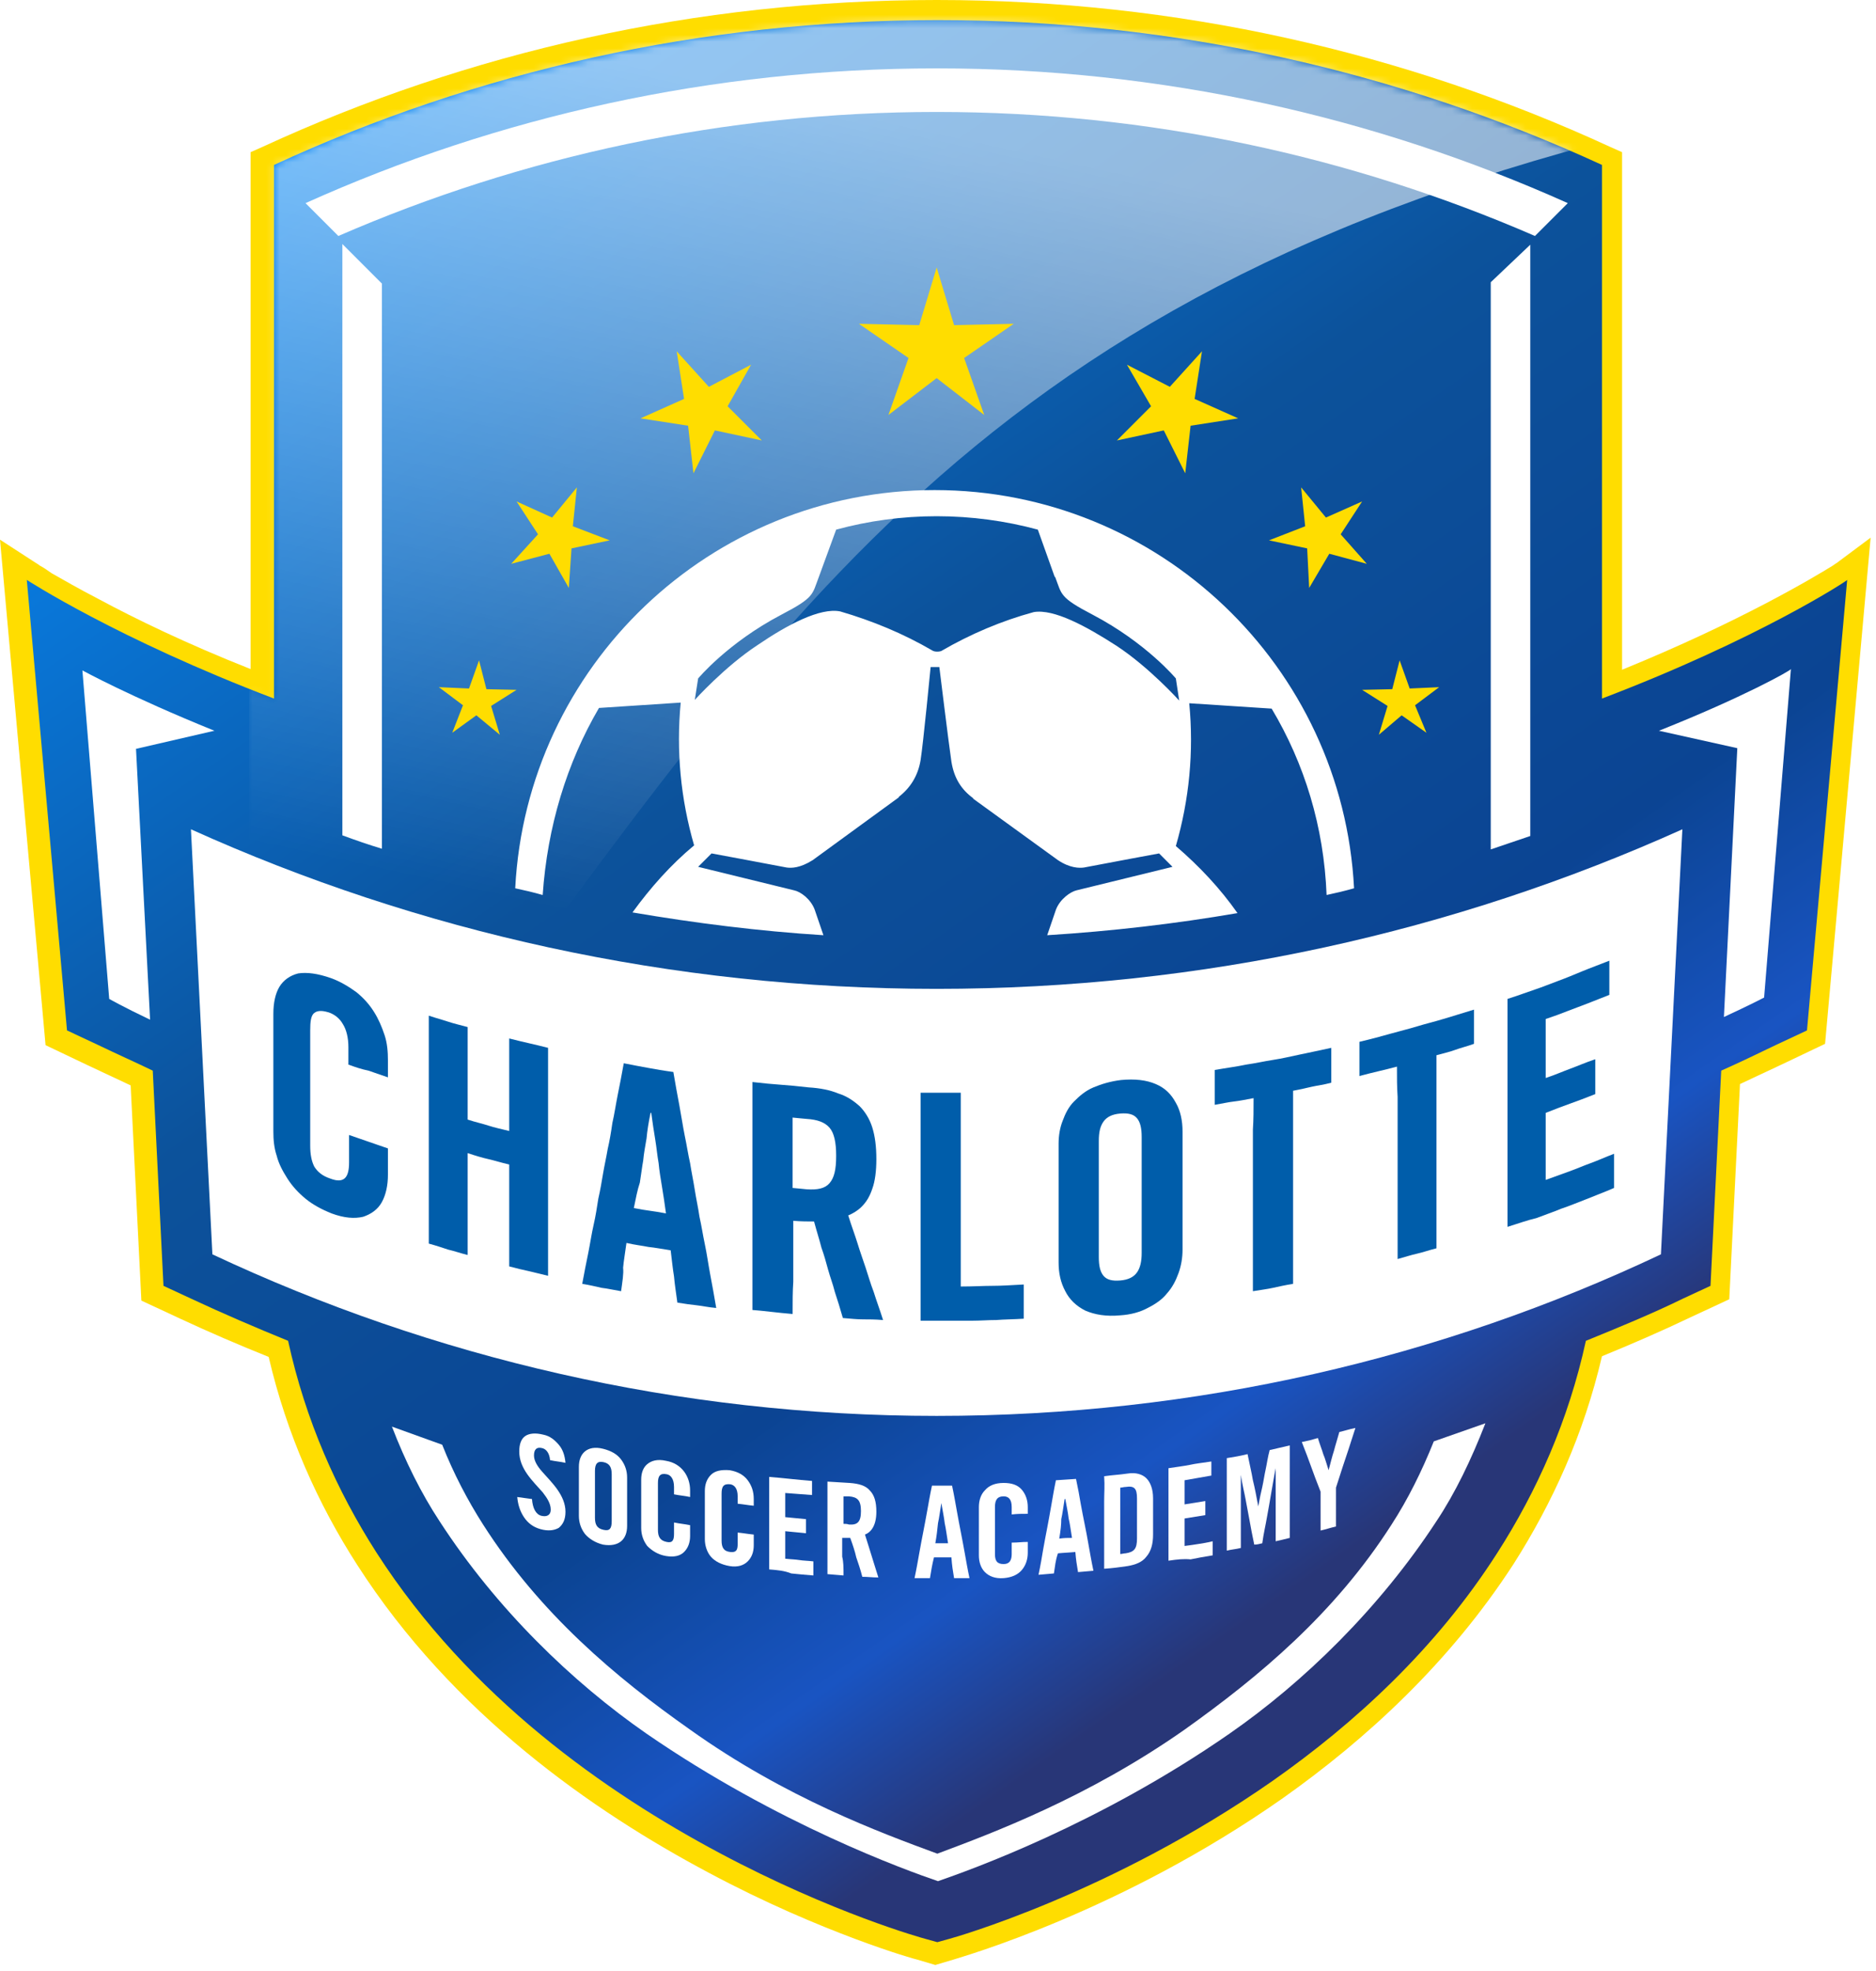 <?xml version="1.0" encoding="utf-8"?>
<!-- Generator: Adobe Illustrator 28.3.0, SVG Export Plug-In . SVG Version: 6.00 Build 0)  -->
<svg version="1.1" id="Layer_1" xmlns="http://www.w3.org/2000/svg" xmlns:xlink="http://www.w3.org/1999/xlink" x="0px" y="0px"
	 viewBox="0 0 280 294" style="enable-background:new 0 0 280 294;" xml:space="preserve">
<style type="text/css">
	.st0{fill:#FFDD00;}
	.st1{fill:url(#SVGID_1_);}
	.st2{fill:#FFFFFF;}
	.st3{fill:url(#SVGID_00000109724758511178598270000012168932276095882905_);filter:url(#Adobe_OpacityMaskFilter);}
	.st4{mask:url(#mask0_710_1746_00000140697157090778422970000000643228574446273199_);}
	.st5{opacity:0.56;}
	.st6{fill:url(#SVGID_00000054951199271621641810000018026092498011539899_);}
	.st7{fill:#005DAA;}
</style>
<path class="st0" d="M274.1,84c0,0-0.2,0.1-0.6,0.4c-2.6,1.6-13.7,8.3-31.4,15.5V22.7l-1.8-0.8C209.7,7.8,175.6,0,139.8,0
	c-35.9,0-70,7.8-100.6,21.9l-1.8,0.8v77.1c-9.6-3.8-17.2-7.5-22.6-10.4c-3.1-1.6-5.5-3-7.1-3.9C7,85,6.4,84.6,6,84.4
	C5.6,84.1,5.4,84,5.4,84L0,80.5l6.8,75.4l6.3,3c2.1,1,4.3,2,6.4,3l1.6,32.1l5.8,2.7c4.3,2,8.7,3.9,13.2,5.7c2.7,11.6,7.4,22,13.2,31
	c14.3,22.3,35.3,36.8,52.4,45.9c8.6,4.6,16.3,7.8,21.9,9.9c5.6,2.1,9.2,3.1,9.3,3.1l2.7,0.8l2.7-0.8c1.2-0.4,25-7.1,49.2-24.1
	c12.3-8.7,24.8-20.1,34.4-34.9c5.8-9.1,10.5-19.4,13.2-31c4.4-1.8,8.8-3.7,13.2-5.8l5.8-2.7l1.6-32.1c2.1-1,4.3-2,6.4-3l6.3-3
	l6.8-75.5L274.1,84z"/>
<linearGradient id="SVGID_1_" gradientUnits="userSpaceOnUse" x1="58.986" y1="292.145" x2="229.486" y2="47.645" gradientTransform="matrix(1 0 0 -1 0 296)">
	<stop  offset="1.500000e-02" style="stop-color:#025CA8"/>
	<stop  offset="1.510000e-02" style="stop-color:#0787F4"/>
	<stop  offset="0.4" style="stop-color:#0C529B"/>
	<stop  offset="0.679" style="stop-color:#0B4493"/>
	<stop  offset="0.806" style="stop-color:#1954C2"/>
	<stop  offset="0.899" style="stop-color:#283677"/>
</linearGradient>
<path class="st1" d="M239.1,104.2V24.6C208.9,10.7,175.4,3,140,3s-69,7.7-99.1,21.6v79.6C17.5,95.3,4,86.5,4,86.5l6,67.2l4.7,2.2
	c2.7,1.3,5.4,2.5,8.1,3.8l1.6,32.1l4.1,1.9c4.7,2.2,9.6,4.3,14.5,6.3c2.6,11.9,7.3,22.4,13.2,31.6c13.9,21.6,34.3,35.8,51.2,44.8
	s30.3,12.7,30.7,12.8l1.8,0.5l1.8-0.5c0.4-0.1,24.1-6.7,48.3-23.6c12.1-8.5,24.3-19.6,33.5-34c5.9-9.2,10.6-19.7,13.2-31.6
	c4.9-2,9.8-4,14.5-6.3l4.1-1.9l1.6-32.1c2.7-1.2,5.4-2.5,8.1-3.8l4.7-2.2l6-67.2C275.9,86.5,262.5,95.3,239.1,104.2z"/>
<path class="st2" d="M45.6,30.3l4.9,4.9c27.4-11.9,57.6-18.5,89.3-18.5s61.9,6.6,89.3,18.5l4.9-4.9c-28.8-12.9-60.6-20.1-94.2-20.1
	S74.3,17.4,45.6,30.3z"/>
<defs>
	<filter id="Adobe_OpacityMaskFilter" filterUnits="userSpaceOnUse" x="37.2" y="-0.3" width="201" height="179">
		<feColorMatrix  type="matrix" values="1 0 0 0 0  0 1 0 0 0  0 0 1 0 0  0 0 0 1 0"/>
	</filter>
</defs>
<mask maskUnits="userSpaceOnUse" x="37.2" y="-0.3" width="201" height="179" id="mask0_710_1746_00000140697157090778422970000000643228574446273199_">
	
		<linearGradient id="SVGID_00000101815640659205265280000002493645543752473246_" gradientUnits="userSpaceOnUse" x1="58.986" y1="292.145" x2="229.486" y2="47.645" gradientTransform="matrix(1 0 0 -1 0 296)">
		<stop  offset="1.500000e-02" style="stop-color:#025CA8"/>
		<stop  offset="1.510000e-02" style="stop-color:#0787F4"/>
		<stop  offset="0.4" style="stop-color:#0C529B"/>
		<stop  offset="0.679" style="stop-color:#0B4493"/>
		<stop  offset="0.806" style="stop-color:#1954C2"/>
		<stop  offset="0.899" style="stop-color:#283677"/>
	</linearGradient>
	<path style="fill:url(#SVGID_00000101815640659205265280000002493645543752473246_);filter:url(#Adobe_OpacityMaskFilter);" d="
		M239.1,104.2V24.6C208.9,10.7,175.4,3,140,3s-69,7.7-99.1,21.6v79.6C17.5,95.3,4,86.5,4,86.5l6,67.2l4.7,2.2
		c2.7,1.3,5.4,2.5,8.1,3.8l1.6,32.1l4.1,1.9c4.7,2.2,9.6,4.3,14.5,6.3c2.6,11.9,7.3,22.4,13.2,31.6c13.9,21.6,34.3,35.8,51.2,44.8
		s30.3,12.7,30.7,12.8l1.8,0.5l1.8-0.5c0.4-0.1,24.1-6.7,48.3-23.6c12.1-8.5,24.3-19.6,33.5-34c5.9-9.2,10.6-19.7,13.2-31.6
		c4.9-2,9.8-4,14.5-6.3l4.1-1.9l1.6-32.1c2.7-1.2,5.4-2.5,8.1-3.8l4.7-2.2l6-67.2C275.9,86.5,262.5,95.3,239.1,104.2z"/>
</mask>
<g class="st4">
	<g class="st5">
		
			<linearGradient id="SVGID_00000142135021598385047200000007481865464922770328_" gradientUnits="userSpaceOnUse" x1="138.15" y1="276.654" x2="100.261" y2="104.598" gradientTransform="matrix(1 0 0 -1 0 296)">
			<stop  offset="0" style="stop-color:#FFFFFF"/>
			<stop  offset="0.711" style="stop-color:#FFFFFF;stop-opacity:0"/>
		</linearGradient>
		<path style="fill:url(#SVGID_00000142135021598385047200000007481865464922770328_);" d="M238.2,21.4
			c-30.5-11.3-68-21.7-99.2-21.7c-33.9,0-72.9,8.5-101.8,21.7v153c8.5-9,21.3,13.2,18.5,0C111.6,100.9,137.6,48.3,238.2,21.4z"/>
	</g>
</g>
<path class="st0" d="M139.8,56.4l7.1,5.5l-3-8.5l7.4-5.1l-8.9,0.2l-2.6-8.6l-2.6,8.6l-9-0.2l7.4,5.1l-3,8.5L139.8,56.4z"/>
<path class="st0" d="M106.7,64.2l7,1.5l-5.1-5.1l3.5-6.2l-6.3,3.3l-4.8-5.3l1.1,7.1l-6.5,2.9l7.1,1.1l0.8,7.1L106.7,64.2z"/>
<path class="st0" d="M85.3,81.8l5.7-1.2l-5.5-2.1l0.6-5.8l-3.7,4.5l-5.3-2.4l3.2,4.9l-4,4.4l5.7-1.5l2.9,5.1L85.3,81.8z"/>
<path class="st0" d="M73.3,105.3l3.8-2.4l-4.5-0.1l-1.1-4.3l-1.5,4.2l-4.5-0.2l3.6,2.7l-1.6,4.1l3.6-2.6l3.5,2.9L73.3,105.3z"/>
<path class="st0" d="M173.7,64.2l-7,1.5l5.1-5.1l-3.6-6.2l6.4,3.3l4.8-5.3l-1.1,7.1l6.5,2.9l-7.1,1.1l-0.8,7.1L173.7,64.2z"/>
<path class="st0" d="M195.1,81.8l-5.7-1.2l5.4-2.1l-0.6-5.8l3.7,4.5l5.4-2.4l-3.2,4.9l3.9,4.4l-5.6-1.5l-3,5.1L195.1,81.8z"/>
<path class="st0" d="M207.1,105.3l-3.8-2.4l4.5-0.1l1.1-4.3l1.5,4.2l4.4-0.2l-3.6,2.7l1.7,4.1l-3.7-2.6l-3.4,2.9L207.1,105.3z"/>
<path class="st2" d="M82.1,217.8c-0.1-1.2-0.7-1.7-1.2-1.8c-0.8-0.2-1.2,0.2-1.2,1.1c0,0.8,0.5,1.6,1.2,2.4c0.7,0.8,1.6,1.7,2.3,2.7
	c0.7,1,1.2,2.1,1.2,3.3c0,1.2-0.4,1.9-1,2.4c-0.7,0.4-1.6,0.5-2.7,0.2c-1.1-0.3-1.9-0.9-2.5-1.8c-0.6-0.9-0.9-1.9-1-3
	c0.9,0.1,1.3,0.2,2.2,0.3c0.1,1.4,0.6,2.3,1.4,2.5c0.8,0.2,1.4-0.1,1.4-0.9c0-0.9-0.5-1.7-1.2-2.6c-0.7-0.8-1.6-1.7-2.3-2.7
	c-0.7-1-1.2-2.1-1.2-3.4c0-1.1,0.3-1.9,0.9-2.3c0.6-0.4,1.5-0.5,2.7-0.2c1,0.2,1.7,0.8,2.3,1.5c0.6,0.7,0.9,1.6,1,2.7
	C83.5,218,83,218,82.1,217.8z"/>
<path class="st2" d="M86.4,218.8c0-1,0.3-1.8,0.9-2.3s1.5-0.7,2.7-0.4c1.2,0.3,2.1,0.8,2.7,1.6c0.6,0.8,0.9,1.7,0.9,2.7
	c0,1.4,0,2.5,0,3.6s0,2.1,0,3.6c0,1-0.3,1.8-0.9,2.3c-0.6,0.5-1.5,0.7-2.7,0.5c-1.2-0.3-2.1-0.9-2.7-1.6c-0.6-0.8-0.9-1.7-0.9-2.7
	c0-1.4,0-2.5,0-3.6C86.4,221.3,86.4,220.2,86.4,218.8z M88.8,226.4c0,1,0.3,1.6,1.3,1.8c0.9,0.2,1.2-0.2,1.2-1.3c0-1.4,0-2.5,0-3.5
	c0-1.1,0-2.1,0-3.5c0-1-0.3-1.6-1.2-1.8c-0.9-0.2-1.3,0.2-1.3,1.3c0,1.4,0,2.5,0,3.5C88.8,224,88.8,225,88.8,226.4z"/>
<path class="st2" d="M100.6,222.9c0-0.4,0-0.6,0-1.1c0-1.2-0.5-1.8-1.1-1.9c-1-0.2-1.3,0.3-1.3,1.3c0,1.4,0,2.5,0,3.5
	c0,1.1,0,2.1,0,3.5c0,1,0.3,1.6,1.3,1.8c0.9,0.2,1.1-0.3,1.1-1.2c0-0.7,0-1,0-1.7c1,0.2,1.4,0.2,2.4,0.4c0,0.6,0,1,0,1.6
	c0,1-0.3,1.8-0.9,2.4c-0.6,0.6-1.5,0.8-2.7,0.6c-1.2-0.2-2.1-0.8-2.8-1.5c-0.6-0.8-0.9-1.7-0.9-2.7c0-1.4,0-2.5,0-3.6
	c0-1.1,0-2.1,0-3.6c0-1,0.3-1.8,0.9-2.3c0.6-0.5,1.5-0.8,2.8-0.5c1.2,0.2,2.1,0.8,2.7,1.6c0.6,0.8,0.9,1.8,0.9,2.8c0,0.4,0,0.6,0,1
	C102.1,223.1,101.6,223.1,100.6,222.9z"/>
<path class="st2" d="M110.1,224.3c0-0.4,0-0.6,0-1.1c0-1.2-0.5-1.7-1.1-1.8c-1-0.1-1.3,0.3-1.3,1.4c0,1.4,0,2.5,0,3.5
	c0,1.1,0,2.1,0,3.5c0,1,0.3,1.6,1.3,1.7c0.9,0.1,1.1-0.3,1.1-1.2c0-0.7,0-1,0-1.7c1,0.1,1.4,0.2,2.4,0.3c0,0.6,0,1,0,1.6
	c0,1-0.3,1.8-0.9,2.4c-0.6,0.6-1.5,0.9-2.7,0.7c-1.2-0.2-2.2-0.7-2.8-1.4s-0.9-1.7-0.9-2.6c0-1.4,0-2.5,0-3.6s0-2.1,0-3.6
	c0-1,0.3-1.8,0.9-2.4s1.5-0.8,2.8-0.7c1.2,0.2,2.1,0.7,2.7,1.5s0.9,1.7,0.9,2.8c0,0.4,0,0.6,0,1
	C111.5,224.5,111.1,224.4,110.1,224.3z"/>
<path class="st2" d="M114.8,234.1c0-1.4,0-2.6,0-3.7s0-2.2,0-3.2s0-2.1,0-3.2c0-1.1,0-2.3,0-3.7c1.3,0.1,2.2,0.2,3.2,0.3
	c1,0.1,1.9,0.2,3.2,0.3c0,0.8,0,1.2,0,2.1c-1.6-0.1-2.4-0.2-4-0.3c0,1.4,0,2.1,0,3.6c1.2,0.1,1.9,0.2,3.1,0.3c0,0.8,0,1.2,0,2.1
	c-1.2-0.1-1.9-0.2-3.1-0.3c0,1.6,0,2.4,0,4.1c0.9,0.1,1.5,0.1,2.1,0.2c0.6,0.1,1.3,0.1,2.1,0.2c0,0.8,0,1.2,0,2.1
	c-1.3-0.1-2.3-0.2-3.3-0.3C117.1,234.3,116.1,234.2,114.8,234.1z"/>
<path class="st2" d="M125.9,235c-1-0.1-1.4-0.1-2.4-0.2c0-1.4,0-2.6,0-3.7c0-1.1,0-2.2,0-3.2s0-2.1,0-3.2c0-1.1,0-2.3,0-3.7
	c1.3,0.1,2,0.1,3.3,0.2c1.4,0.1,2.4,0.4,3,1.1c0.7,0.7,1,1.7,1,3.2c0,2.2-0.9,3.1-1.7,3.4c0.4,1.3,0.7,2.2,1,3.2
	c0.3,1,0.6,1.9,1,3.2c-1,0-1.5-0.1-2.4-0.1c-0.3-1.2-0.6-2-0.9-2.9c-0.2-0.9-0.5-1.8-0.9-2.9c-0.3,0-0.8,0-1.2,0c0,1.1,0,2,0,2.8
	C125.9,233,125.9,233.8,125.9,235z M125.9,227.3c0.3,0,0.5,0,0.8,0.1c1.3,0.1,1.8-0.4,1.8-2c0-1.6-0.5-2.1-1.8-2.2
	c-0.3,0-0.5,0-0.8,0C125.9,224.8,125.9,225.6,125.9,227.3z"/>
<path class="st2" d="M138.8,235.4c-0.9,0-1.4,0-2.3,0c0.3-1.4,0.5-2.6,0.7-3.7c0.2-1.1,0.4-2.2,0.6-3.2s0.4-2.1,0.6-3.2
	c0.2-1.1,0.4-2.3,0.7-3.7c1.2,0,1.8,0,3,0c0.3,1.4,0.5,2.6,0.7,3.7c0.2,1.1,0.4,2.2,0.6,3.2c0.2,1,0.4,2.1,0.6,3.2
	c0.2,1.1,0.4,2.3,0.7,3.7c-0.9,0-1.4,0-2.3,0c-0.2-1.2-0.3-1.8-0.4-3.1c-1.1,0-1.6,0-2.6,0C139.1,233.5,139,234.2,138.8,235.4z
	 M139.6,230.2c0.8,0,1.2,0,1.9,0c-0.2-1.2-0.3-2.1-0.5-3c-0.1-0.9-0.3-1.8-0.5-3c-0.2,1.2-0.3,2.1-0.5,3
	C139.9,228.2,139.8,229.1,139.6,230.2z"/>
<path class="st2" d="M151,225.9c0-0.4,0-0.7,0-1.1c0-1.2-0.5-1.6-1.2-1.6c-1,0-1.3,0.6-1.3,1.6c0,1.4,0,2.5,0,3.5s0,2.1,0,3.5
	c0,1,0.3,1.5,1.3,1.5c0.9,0,1.2-0.6,1.2-1.5c0-0.7,0-1,0-1.7c1,0,1.4-0.1,2.4-0.1c0,0.6,0,1,0,1.6c0,1-0.3,1.9-0.9,2.6
	c-0.6,0.7-1.5,1.1-2.7,1.2c-1.3,0.1-2.2-0.3-2.8-0.9c-0.6-0.6-0.9-1.5-0.9-2.5c0-1.4,0-2.5,0-3.6c0-1.1,0-2.1,0-3.6
	c0-1,0.3-1.9,0.9-2.5c0.6-0.7,1.5-1.1,2.8-1.1c1.2,0,2.1,0.3,2.7,1c0.6,0.7,0.9,1.6,0.9,2.6c0,0.4,0,0.6,0,1
	C152.4,225.8,151.9,225.8,151,225.9z"/>
<path class="st2" d="M157.3,234.7c-0.9,0.1-1.4,0.1-2.3,0.2c0.3-1.4,0.5-2.6,0.7-3.8c0.2-1.1,0.4-2.2,0.6-3.2
	c0.2-1.1,0.4-2.1,0.6-3.3c0.2-1.1,0.4-2.4,0.7-3.8c1.2-0.1,1.8-0.1,3-0.2c0.3,1.4,0.5,2.5,0.7,3.7c0.2,1.1,0.4,2.1,0.6,3.1
	c0.2,1,0.4,2,0.6,3.2c0.2,1.1,0.4,2.3,0.7,3.7c-0.9,0.1-1.4,0.1-2.3,0.2c-0.2-1.2-0.3-1.8-0.4-3c-1,0.1-1.6,0.1-2.6,0.2
	C157.5,232.9,157.5,233.5,157.3,234.7z M158.1,229.5c0.8-0.1,1.2-0.1,1.9-0.1c-0.2-1.2-0.3-2.1-0.5-2.9c-0.1-0.9-0.3-1.8-0.5-2.9
	c0,0,0,0-0.1,0c-0.2,1.2-0.3,2.1-0.5,3C158.4,227.4,158.3,228.3,158.1,229.5z"/>
<path class="st2" d="M164.8,220.2c1.4-0.2,2.1-0.2,3.5-0.4c1.2-0.2,2.2,0.1,2.8,0.7s1,1.6,1,3c0,1.1,0,1.9,0,2.7s0,1.6,0,2.7
	c0,1.4-0.3,2.5-1,3.3c-0.6,0.8-1.6,1.2-2.8,1.4c-1.4,0.2-2.1,0.3-3.5,0.4c0-1.4,0-2.6,0-3.7c0-1.1,0-2.2,0-3.2s0-2.1,0-3.2
	C164.8,222.8,164.9,221.6,164.8,220.2z M167.2,231.8c0.3,0,0.5-0.1,0.8-0.1c1.3-0.2,1.7-0.7,1.7-2.2c0-1.2,0-2.1,0-3s0-1.8,0-3
	c0-1.5-0.4-1.9-1.7-1.7c-0.3,0-0.5,0.1-0.8,0.1c0,1.3,0,2.4,0,3.5c0,1,0,2,0,3S167.2,230.5,167.2,231.8z"/>
<path class="st2" d="M174.4,232.8c0-1.4,0-2.6,0-3.7c0-1.1,0-2.2,0-3.2s0-2.1,0-3.2c0-1.1,0-2.3,0-3.7c1.3-0.2,2.2-0.3,3.2-0.5
	c0.9-0.2,1.9-0.3,3.2-0.5c0,0.8,0,1.2,0,2.1c-1.6,0.3-2.4,0.4-4,0.7c0,1.4,0,2.1,0,3.6c1.2-0.2,1.8-0.3,3.1-0.5c0,0.8,0,1.2,0,2.1
	c-1.2,0.2-1.8,0.3-3.1,0.5c0,1.6,0,2.4,0,4.1c0.8-0.1,1.5-0.2,2.1-0.3c0.6-0.1,1.3-0.2,2.1-0.4c0,0.8,0,1.2,0,2.1
	c-1.3,0.2-2.3,0.4-3.3,0.6C176.7,232.5,175.7,232.6,174.4,232.8z"/>
<path class="st2" d="M192.5,215.6c0,1.4,0,2.6,0,3.7c0,1.1,0,2.2,0,3.2s0,2.1,0,3.2c0,1.1,0,2.3,0,3.7c-0.8,0.2-1.2,0.3-2.1,0.5
	c0-1.4,0-2.6,0-3.8c0-1.1,0-2.2,0-3.3c0-1.1,0-2.3,0-3.8c-0.3,1.5-0.5,2.8-0.7,3.9c-0.2,1.2-0.4,2.3-0.6,3.4
	c-0.2,1.2-0.5,2.4-0.7,3.9c-0.5,0.1-0.7,0.2-1.2,0.2c-0.3-1.4-0.5-2.5-0.7-3.6c-0.2-1.1-0.4-2.1-0.6-3.2c-0.2-1.1-0.5-2.2-0.7-3.6
	c0,1.4,0,2.6,0,3.8c0,1.1,0,2.2,0,3.3c0,1.1,0,2.3,0,3.8c-0.8,0.2-1.3,0.2-2.1,0.4c0-1.4,0-2.6,0-3.7c0-1.1,0-2.2,0-3.2s0-2.1,0-3.2
	c0-1.1,0-2.3,0-3.7c1.2-0.2,1.9-0.3,3.1-0.6c0.3,1.5,0.6,2.7,0.8,3.9c0.3,1.2,0.5,2.3,0.8,3.9c0.2-1.1,0.4-2.1,0.6-2.9
	c0.2-0.9,0.3-1.7,0.5-2.6c0.2-0.9,0.3-1.8,0.6-2.9C190.7,216,191.3,215.9,192.5,215.6z"/>
<path class="st2" d="M199.4,227.7c-0.9,0.2-1.4,0.4-2.3,0.6c0-1.2,0-2,0-2.9c0-0.9,0-1.7,0-2.9c-0.6-1.5-1-2.6-1.4-3.7
	c-0.4-1.1-0.8-2.2-1.4-3.7c1-0.2,1.4-0.3,2.4-0.6c0.3,1,0.6,1.7,0.8,2.4c0.3,0.7,0.5,1.5,0.8,2.4c0.3-1.1,0.5-2,0.8-2.9
	c0.2-0.8,0.5-1.7,0.8-2.8c0.9-0.2,1.4-0.4,2.4-0.6c-0.4,1.2-0.7,2.2-1,3.1c-0.3,0.9-0.6,1.8-0.9,2.7c-0.3,0.9-0.6,1.9-1,3.1
	c0,1.2,0,2,0,2.9C199.4,225.7,199.4,226.6,199.4,227.7z"/>
<path class="st2" d="M89.4,105.6l12.2-0.8c-0.7,7.2,0,14.4,2,21.3c-3.5,2.9-6.5,6.3-9.2,10c9.4,1.6,18.9,2.8,28.5,3.4l-1.3-3.8
	c-0.6-1.6-2.1-2.7-3.1-2.9l-14.3-3.5l2-2c0,0,8.1,1.5,11.2,2.1c0.7,0.1,2,0.1,3.9-1.1l12.9-9.4h-0.1c1.7-1.3,2.9-3.1,3.3-5.5
	c0.4-2.5,1.5-13.9,1.5-13.9h1.3c0,0,1.4,11.4,1.8,14.1c0.4,2.5,1.5,4.2,3.3,5.5h-0.1l12.7,9.2c1.8,1.2,3.2,1.2,3.9,1.1
	c3.1-0.6,11.2-2.1,11.2-2.1l2,2l-14.3,3.5c-0.9,0.2-2.5,1.3-3.1,2.9l-1.3,3.8c9.6-0.6,19.1-1.7,28.4-3.3c-2.6-3.7-5.7-7-9.2-10
	c2-6.9,2.7-14.1,2-21.3l12.3,0.8c4.9,8.2,7.8,17.6,8.2,27.8c1.4-0.3,2.7-0.6,4.1-1c-1.7-33.1-29.1-59.4-62.6-59.4
	s-60.9,26.3-62.6,59.4c1.4,0.3,2.7,0.6,4.1,1C81.7,123.3,84.6,113.8,89.4,105.6z M104.2,101.2c0,0,4.4-5.3,12.4-9.5
	c5-2.6,4.6-3,5.6-5.6l2.6-7.1c4.8-1.3,9.8-2,15-2s10.3,0.7,15.1,2l2.5,7l0.1,0.1c1,2.6,0.6,3,5.6,5.6c8,4.2,12.4,9.5,12.4,9.5
	l0.5,3.3c0,0-4.5-5-9.4-8.2c-4.5-2.9-9.3-5.5-12.3-5c-4.8,1.3-9.5,3.3-13.8,5.8c-0.2,0.1-1,0.2-1.4-0.1c-4.3-2.5-8.9-4.4-13.7-5.8
	c-3-0.6-7.9,2-12.3,5c-4.9,3.2-9.4,8.2-9.4,8.2L104.2,101.2z"/>
<path class="st2" d="M247.6,109l11.7,2.6l-2,40.1c3.9-1.8,6-2.9,6-2.9l4-49C267.3,100,260.2,104,247.6,109z"/>
<path class="st2" d="M20.3,111.7L32,109c-12.6-5.1-19.7-9-19.7-9l4,49c0,0,2.1,1.2,6.1,3.1L20.3,111.7z"/>
<path class="st2" d="M31.7,187.1c32.8,15.4,69.5,24.1,108.1,24.1c38.7,0,75.3-8.6,108.1-24.1l3.2-63.4
	c-34,15.3-71.6,23.8-111.3,23.8S62.4,139,28.5,123.7L31.7,187.1z"/>
<path class="st7" d="M52,158.8c0-1.1,0-1.6,0-2.6c0-1.4-0.3-2.6-0.8-3.4c-0.5-0.9-1.2-1.4-1.9-1.7c-1.1-0.4-1.9-0.4-2.4,0
	c-0.5,0.4-0.6,1.3-0.6,2.6c0,1.7,0,3.2,0,4.6c0,1.4,0,2.7,0,4s0,2.6,0,4c0,1.4,0,2.9,0,4.6c0,1.3,0.2,2.3,0.6,3.1
	c0.5,0.8,1.2,1.4,2.4,1.8c2.1,0.8,2.8-0.2,2.8-2.4c0-1.6,0-2.5,0-4.1c1.2,0.4,2,0.7,2.9,1c0.9,0.3,1.7,0.6,2.9,1c0,1.6,0,2.4,0,3.9
	c0,1.6-0.3,3-0.9,4.1c-0.6,1.1-1.6,1.8-2.8,2.2c-1.3,0.3-2.8,0.2-4.7-0.5c-1.5-0.6-2.8-1.3-3.9-2.2c-1.1-0.9-2-1.9-2.7-3
	c-0.7-1.1-1.3-2.2-1.6-3.4c-0.4-1.2-0.5-2.4-0.5-3.6c0-1.8,0-3.3,0-4.7c0-1.4,0-2.7,0-4.1c0-1.3,0-2.6,0-4.1c0-1.4,0-3,0-4.7
	c0-1.6,0.3-3,0.9-4c0.6-1,1.6-1.7,2.8-2c1.3-0.2,2.9,0,4.9,0.7c1.4,0.5,2.7,1.3,3.8,2.1c1.1,0.9,1.9,1.8,2.6,2.9
	c0.7,1.1,1.2,2.3,1.6,3.5c0.4,1.2,0.5,2.5,0.5,3.8c0,1,0,1.5,0,2.5c-1.2-0.4-2-0.7-2.9-1C54,159.5,53.1,159.2,52,158.8z"/>
<path class="st7" d="M64,185.5c0-1.7,0-3.3,0-4.8s0-3,0-4.3c0-1.4,0-2.7,0-4c0-1.3,0-2.6,0-3.9s0-2.6,0-3.9c0-1.3,0-2.6,0-4
	c0-1.4,0-2.8,0-4.3s0-3.1,0-4.8c1.2,0.4,2,0.6,2.9,0.9c0.9,0.3,1.8,0.5,2.9,0.8c0,1.8,0,3.4,0,4.8s0,2.8,0,4.2c0,1.4,0,3,0,4.8
	c1.2,0.4,2.2,0.6,3.1,0.9c0.9,0.3,1.9,0.5,3.1,0.8c0-1.9,0-3.4,0-4.8c0-1.4,0-2.8,0-4.2c0-1.4,0-3,0-4.8c1.2,0.3,2,0.5,2.9,0.7
	c0.9,0.2,1.7,0.4,2.9,0.7c0,1.7,0,3.3,0,4.8s0,3,0,4.3c0,1.4,0,2.7,0,4c0,1.3,0,2.6,0,3.9s0,2.6,0,3.9s0,2.6,0,4c0,1.4,0,2.8,0,4.3
	s0,3.1,0,4.8c-1.2-0.3-2.1-0.5-2.9-0.7c-0.9-0.2-1.8-0.4-2.9-0.7c0-1.5,0-2.8,0-4.1c0-1.2,0-2.4,0-3.5c0-1.1,0-2.3,0-3.5
	s0-2.6,0-4.1c-1.3-0.3-2.2-0.6-3.1-0.8c-0.9-0.2-1.9-0.5-3.1-0.9c0,1.5,0,2.8,0,4.1c0,1.2,0,2.4,0,3.5c0,1.1,0,2.3,0,3.5
	c0,1.2,0,2.5,0,4.1c-1.2-0.3-2-0.6-2.9-0.8C66,186.1,65.1,185.8,64,185.5z"/>
<path class="st7" d="M92.7,192.6c-1.2-0.2-2-0.4-2.9-0.5c-0.9-0.2-1.7-0.4-2.9-0.6c0.3-1.6,0.6-3.2,0.9-4.6c0.3-1.5,0.5-2.9,0.8-4.2
	c0.3-1.3,0.5-2.6,0.7-3.9c0.3-1.3,0.5-2.5,0.7-3.7c0.2-1.2,0.5-2.5,0.7-3.7c0.3-1.3,0.5-2.5,0.7-3.9c0.3-1.3,0.5-2.7,0.8-4.2
	c0.3-1.5,0.6-3,0.9-4.7c1.5,0.3,2.6,0.5,3.7,0.7s2.2,0.4,3.7,0.6c0.3,1.8,0.6,3.4,0.9,5c0.3,1.6,0.5,3,0.8,4.5
	c0.3,1.4,0.5,2.8,0.8,4.1c0.2,1.3,0.5,2.7,0.7,4c0.2,1.3,0.5,2.6,0.7,4c0.3,1.3,0.5,2.7,0.8,4.1c0.3,1.4,0.5,2.9,0.8,4.5
	c0.3,1.6,0.6,3.2,0.9,5c-1.2-0.1-2-0.3-2.9-0.4c-0.9-0.1-1.7-0.2-2.9-0.4c-0.2-1.5-0.4-2.7-0.5-3.9c-0.2-1.2-0.3-2.3-0.5-3.9
	c-1.3-0.2-2.3-0.4-3.3-0.5c-1-0.2-2-0.3-3.3-0.6c-0.2,1.5-0.4,2.6-0.5,3.7C93.1,190,92.9,191.1,92.7,192.6z M94.6,180.2
	c1,0.2,1.7,0.3,2.4,0.4c0.7,0.1,1.4,0.2,2.4,0.4c-0.2-1.5-0.4-2.8-0.6-4s-0.4-2.4-0.5-3.5c-0.2-1.1-0.3-2.3-0.5-3.5s-0.4-2.5-0.6-4
	h-0.1c-0.3,1.4-0.5,2.7-0.6,3.8c-0.2,1.2-0.4,2.2-0.5,3.3c-0.2,1.1-0.3,2.1-0.5,3.3C95.1,177.6,94.9,178.8,94.6,180.2z"/>
<path class="st7" d="M118.3,196c-1.2-0.1-2.1-0.2-3-0.3c-0.9-0.1-1.8-0.2-3-0.3c0-1.7,0-3.3,0-4.8s0-3,0-4.3c0-1.4,0-2.7,0-4
	s0-2.6,0-3.9c0-1.3,0-2.6,0-3.9s0-2.6,0-4s0-2.8,0-4.3s0-3.1,0-4.8c1.7,0.2,2.9,0.3,4.2,0.4c1.3,0.1,2.5,0.2,4.2,0.4
	c1.7,0.1,3.2,0.4,4.4,0.9c1.3,0.4,2.3,1.1,3.2,1.9c0.8,0.8,1.5,1.9,1.9,3.2c0.4,1.3,0.6,2.8,0.6,4.7c0,1.8-0.2,3.3-0.6,4.4
	c-0.4,1.2-0.9,2-1.6,2.7c-0.6,0.6-1.3,1-2,1.3c0.5,1.6,1,2.9,1.4,4.2c0.4,1.3,0.8,2.4,1.2,3.6c0.4,1.2,0.7,2.3,1.2,3.6
	c0.4,1.3,0.9,2.6,1.4,4.2c-1.2-0.1-2.1-0.1-3-0.1c-0.9,0-1.8-0.1-3-0.2c-0.4-1.4-0.8-2.7-1.2-3.9c-0.3-1.2-0.7-2.2-1-3.3
	c-0.3-1.1-0.6-2.2-1-3.3c-0.3-1.2-0.7-2.4-1.1-3.9c-0.8,0-2,0-3.1-0.1c0,1.9,0,3.4,0,4.9c0,1.4,0,2.8,0,4.2
	C118.3,192.6,118.3,194.2,118.3,196z M118.3,177.2c0.9,0.1,1.3,0.1,2.1,0.2c1.6,0.1,2.7-0.1,3.4-0.9c0.7-0.8,1-2,1-4.1
	c0-2-0.3-3.4-1-4.2c-0.7-0.8-1.8-1.2-3.4-1.3c-0.9-0.1-1.3-0.1-2.1-0.2c0,1.4,0,2.6,0,3.7c0,1.1,0,2.1,0,3.2
	C118.3,174.7,118.3,175.8,118.3,177.2z"/>
<path class="st7" d="M137.4,197c0-1.7,0-3.3,0-4.8s0-3,0-4.3c0-1.4,0-2.7,0-4c0-1.3,0-2.6,0-3.9s0-2.5,0-3.9c0-1.3,0-2.6,0-4
	c0-1.4,0-2.8,0-4.3s0-3.1,0-4.8c1.2,0,2.1,0,3,0c0.9,0,1.8,0,3,0c0,1.7,0,3.2,0,4.7s0,2.8,0,4.1s0,2.6,0,3.8c0,1.2,0,2.5,0,3.7
	c0,1.3,0,2.5,0,3.8c0,1.3,0,2.7,0,4.1c0,1.5,0,3,0,4.7c1.9,0,3.3-0.1,4.7-0.1c1.4,0,2.8-0.1,4.7-0.2c0,1,0,1.8,0,2.5
	c0,0.8,0,1.5,0,2.6c-1.5,0.1-2.9,0.1-4.1,0.2c-1.2,0-2.4,0.1-3.6,0.1c-1.2,0-2.3,0-3.6,0C140.3,197,139,197,137.4,197z"/>
<path class="st7" d="M158,170.6c0-1.2,0.2-2.4,0.6-3.4c0.4-1.1,0.9-2.1,1.7-2.9s1.7-1.6,2.9-2.1s2.5-0.9,4.1-1.1
	c2.1-0.2,3.8,0,5.2,0.6c1.4,0.6,2.3,1.5,3,2.8c0.7,1.2,1,2.7,1,4.3c0,1.8,0,3.3,0,4.7s0,2.7,0,4.1c0,1.3,0,2.6,0,4.1
	c0,1.4,0,3,0,4.7c0,1.2-0.2,2.4-0.6,3.5c-0.4,1.1-0.9,2.1-1.7,3c-0.7,0.9-1.7,1.6-2.9,2.2c-1.1,0.6-2.5,1-4.1,1.1
	c-2.1,0.2-3.8-0.1-5.2-0.7c-1.4-0.7-2.4-1.7-3-2.9c-0.7-1.3-1-2.7-1-4.3c0-1.8,0-3.3,0-4.7c0-1.4,0-2.7,0-4.1c0-1.3,0-2.6,0-4.1
	S158,172.3,158,170.6z M164,187.5c0,1.3,0.2,2.2,0.7,2.8c0.5,0.6,1.3,0.8,2.5,0.7s2-0.5,2.5-1.2s0.7-1.7,0.7-2.9c0-1.7,0-3.2,0-4.6
	c0-1.4,0-2.7,0-4s0-2.6,0-4c0-1.4,0-2.9,0-4.7c0-1.3-0.2-2.2-0.7-2.8c-0.5-0.6-1.3-0.8-2.5-0.7c-1.2,0.1-2,0.5-2.5,1.2
	s-0.7,1.6-0.7,2.9c0,1.7,0,3.2,0,4.6c0,1.4,0,2.7,0,4s0,2.6,0,4C164,184.3,164,185.8,164,187.5z"/>
<path class="st7" d="M187.1,163.8c-1.1,0.2-2,0.4-2.9,0.5c-0.9,0.1-1.7,0.3-2.9,0.5c0-1,0-1.8,0-2.6s0-1.5,0-2.6
	c1.7-0.3,3.3-0.5,4.7-0.8c1.4-0.2,2.7-0.5,4-0.7c1.3-0.2,2.6-0.5,4-0.8c1.4-0.3,2.9-0.6,4.7-1c0,1,0,1.8,0,2.6s0,1.5,0,2.6
	c-1.1,0.3-2,0.4-2.9,0.6c-0.9,0.2-1.7,0.4-2.8,0.6c0,1.7,0,3.2,0,4.6c0,1.5,0,2.8,0,4.1s0,2.6,0,3.8s0,2.5,0,3.7c0,1.3,0,2.5,0,3.8
	s0,2.7,0,4.1c0,1.5,0,3,0,4.7c-1.2,0.2-2.1,0.4-3,0.6c-0.9,0.2-1.8,0.3-3,0.5c0-1.7,0-3.2,0-4.6c0-1.5,0-2.8,0-4.1s0-2.6,0-3.8
	c0-1.3,0-2.5,0-3.7c0-1.3,0-2.5,0-3.8s0-2.7,0-4.1C187.1,167,187.1,165.5,187.1,163.8z"/>
<path class="st7" d="M208.5,159.1c-1.1,0.3-2,0.5-2.8,0.7s-1.7,0.4-2.8,0.7c0-1,0-1.8,0-2.5c0-0.8,0-1.5,0-2.6
	c1.7-0.4,3.2-0.8,4.6-1.2c1.4-0.4,2.7-0.7,4-1.1c1.3-0.4,2.6-0.7,3.9-1.1c1.4-0.4,2.9-0.9,4.6-1.4c0,1,0,1.8,0,2.5
	c0,0.8,0,1.5,0,2.6c-1.1,0.4-2,0.6-2.8,0.9c-0.8,0.3-1.7,0.5-2.8,0.8c0,1.7,0,3.2,0,4.7c0,1.4,0,2.8,0,4.1s0,2.6,0,3.8
	c0,1.3,0,2.5,0,3.7c0,1.3,0,2.5,0,3.8s0,2.7,0,4.1c0,1.5,0,3,0,4.6c-1.2,0.3-2,0.6-2.9,0.8s-1.8,0.5-2.9,0.8c0-1.7,0-3.2,0-4.7
	s0-2.8,0-4.1s0-2.6,0-3.8s0-2.5,0-3.7c0-1.3,0-2.5,0-3.8s0-2.7,0-4.1C208.5,162.2,208.5,160.7,208.5,159.1z"/>
<path class="st7" d="M225,183c0-1.7,0-3.3,0-4.8s0-3,0-4.3c0-1.4,0-2.7,0-4s0-2.6,0-3.9c0-1.3,0-2.6,0-3.9s0-2.6,0-4
	c0-1.4,0-2.8,0-4.3s0-3.1,0-4.8c1.6-0.5,2.9-1,4.1-1.4c1.2-0.4,2.4-0.9,3.5-1.3c1.1-0.4,2.3-0.9,3.5-1.4c1.2-0.5,2.6-1,4.1-1.6
	c0,1,0,1.8,0,2.5c0,0.8,0,1.5,0,2.6c-1.3,0.5-2.3,0.9-3.3,1.3c-1,0.4-1.9,0.7-2.9,1.1c-1,0.4-2.1,0.8-3.3,1.2c0,1.8,0,3.1,0,4.4
	s0,2.6,0,4.4c1.5-0.5,2.6-1,3.7-1.4c1.1-0.4,2.2-0.9,3.7-1.4c0,1,0,1.8,0,2.6s0,1.5,0,2.6c-1.5,0.6-2.6,1-3.7,1.4
	c-1.1,0.4-2.2,0.8-3.7,1.4c0,1.3,0,2.5,0,3.5s0,2,0,3s0,2.2,0,3.5c1.4-0.5,2.5-0.9,3.6-1.3c1.1-0.4,2-0.8,3.1-1.2
	c1.1-0.4,2.2-0.9,3.5-1.4c0,1,0,1.8,0,2.5c0,0.8,0,1.5,0,2.6c-1.6,0.7-3,1.2-4.2,1.7c-1.3,0.5-2.5,1-3.7,1.4
	c-1.2,0.5-2.4,0.9-3.7,1.4C228,182,226.6,182.5,225,183z"/>
<path class="st2" d="M214,215c-1.8,4.5-3.9,8.7-6.3,12.4c-8.5,13.3-19.8,22.7-30.9,30.6c-14.4,10.1-28.6,15.4-36.9,18.5
	c-8.4-3.1-22.6-8.3-36.9-18.5c-11.1-7.8-22.4-17.3-30.9-30.6c-2.3-3.6-4.4-7.6-6.1-11.9l-7.5-2.7c2,5.2,4.4,10,7.1,14.1
	c8.5,13.1,19.8,24,30.9,31.7c19.6,13.5,38.8,20.4,43.5,22c4.6-1.6,23.9-8.4,43.5-22c11.1-7.7,22.4-18.7,30.9-31.7
	c2.8-4.2,5.2-9.2,7.3-14.6L214,215z"/>
<path class="st2" d="M57,42.3l-5.9-5.9v88.2c1.9,0.7,3.9,1.4,5.9,2V42.3z"/>
<path class="st2" d="M222.5,42.1v84.6c2-0.7,3.9-1.3,5.9-2V36.5L222.5,42.1z"/>
</svg>
